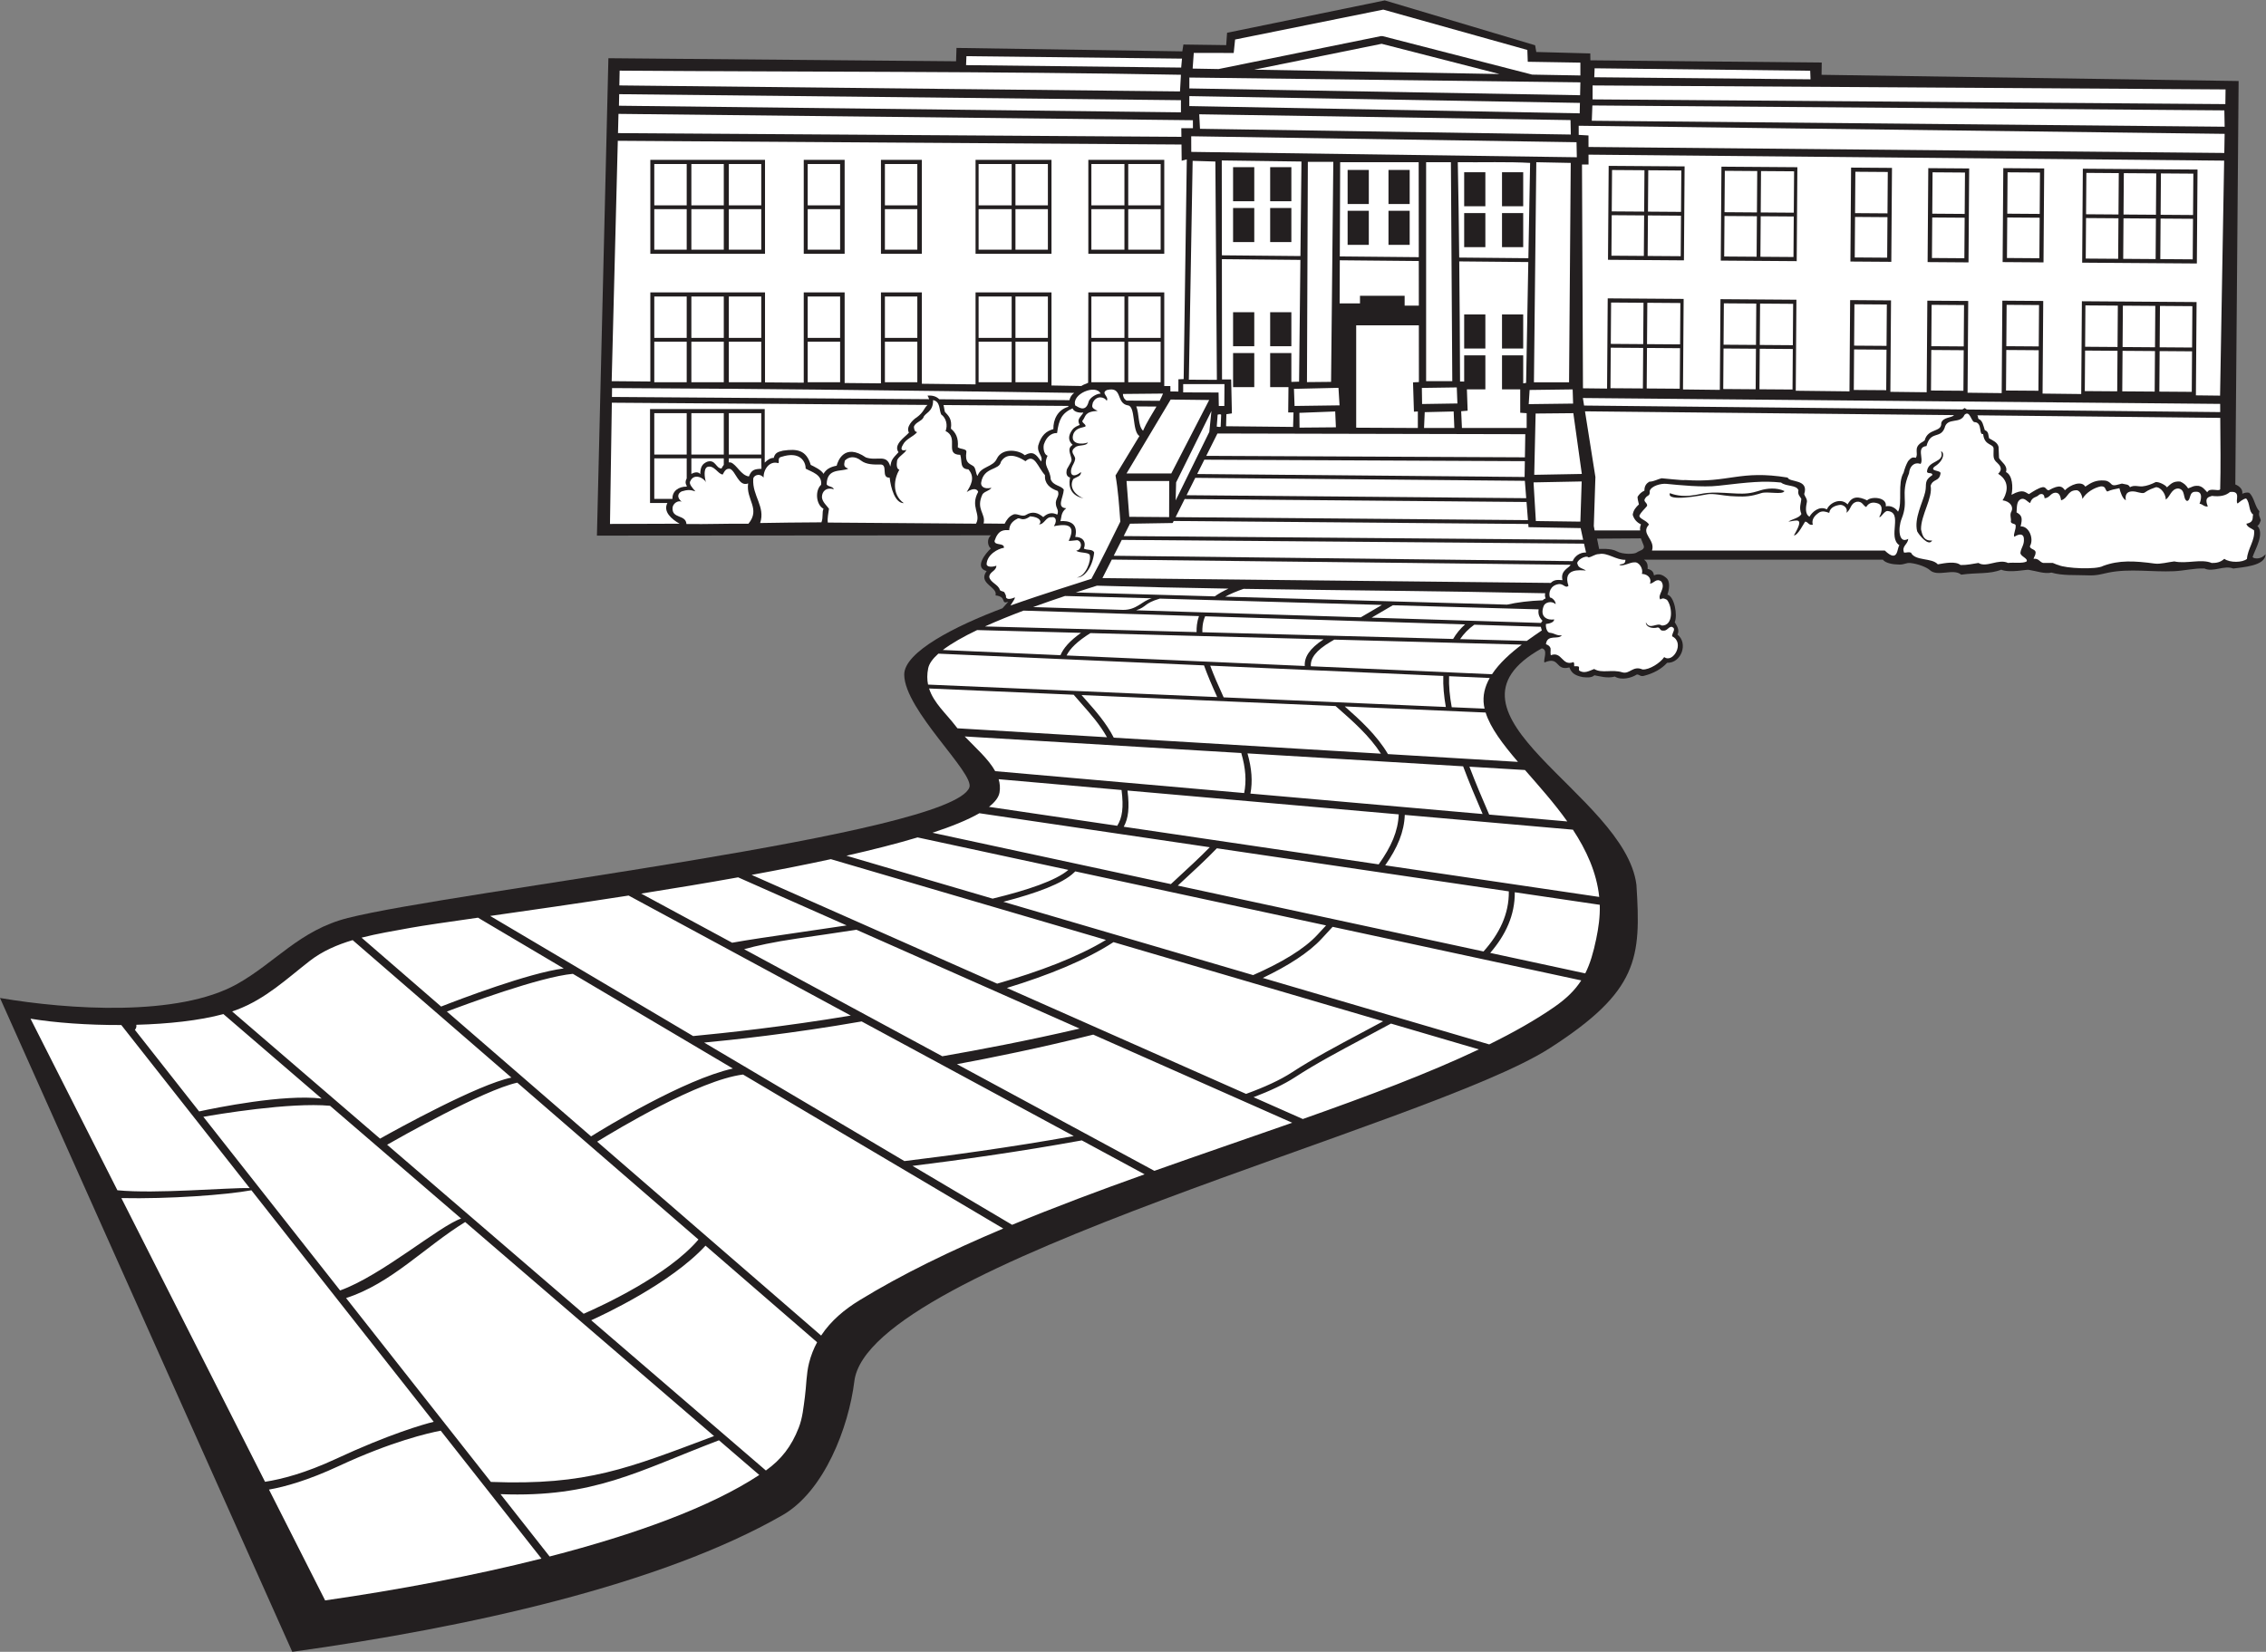 <?xml version="1.0" encoding="UTF-8" standalone="no"?>
<svg
   xmlns:dc="http://purl.org/dc/elements/1.1/"
   xmlns:cc="http://creativecommons.org/ns#"
   xmlns:rdf="http://www.w3.org/1999/02/22-rdf-syntax-ns#"
   xmlns:svg="http://www.w3.org/2000/svg"
   xmlns="http://www.w3.org/2000/svg"
   viewBox="0 0 782.84 570.787"
   height="570.787"
   width="782.84"
   xml:space="preserve"
   id="svg2"
   version="1.1"><rect x="0" y="0" width="782.84" height="570.787" fill="#808080" stroke="none"/><defs
     id="defs6" /><g
     transform="matrix(1.333,0,0,-1.333,0,570.787)"
     id="g10"><g
       transform="scale(0.1)"
       id="g12"><path
         id="path14"
         style="fill:#231f20;fill-opacity:1;fill-rule:evenodd;stroke:none"
         d="m 2613.15,2722.08 c -21.35,-7.51 -1.98,13 -33.06,16.44 6.73,22.3 -46.88,30.37 -23.06,63.09 -33.07,8.85 -2.55,46.34 10.97,58.53 -9.18,6.79 -10.58,26.47 0.61,34.12 l -1021.55,-0.74 29.73,1237.56 901.06,-7.94 1.1,34.61 585.25,-8.93 2.85,17.73 110.88,-1.54 2.28,32 408.74,83.9 389.64,-116.28 3.03,-17.41 139.93,-3.75 0.27,-17.85 599.56,-5.78 -0.44,-31.77 1080.89,-16.11 -8.55,-1045.83 c 8.65,-3.25 20.22,-11.72 18.04,-24.07 5.2,2.02 10.93,4.07 17.66,2.66 13.44,-11.56 14.54,-35.44 26.76,-48.2 -2.89,-12.14 1.14,-13.38 3.58,-23.2 -2.56,-5.18 -3.27,-12.19 -8.93,-14.28 19.29,-20.92 -5.5,-60.15 -12.39,-81.02 3.09,-5.34 23.44,-6.32 33.32,7.25 0.71,-31.05 -62.16,-33.7 -83.29,-37.09 -23.79,9.53 -51.9,-10.56 -75.07,0.2 -26.57,0.85 -52.57,-5.97 -78.53,-7.14 -56.2,-2.54 -114.98,7.49 -169.57,-3.57 -17.66,-3.58 -29.61,-8.11 -53.55,-7.14 -33.9,1.38 -65.63,-1.31 -94.59,7.14 -18.5,-4.01 -37.92,3.95 -58.91,7.14 -4.22,1.59 -48.86,-8.93 -71.27,0.37 -30.49,-12.08 -61.21,-7.01 -103.65,-12.87 -20.74,17.45 -61.87,-7.42 -82.1,12.5 -7.88,6.82 -29.6,15.48 -49.26,17.67 -12.18,1.36 -17.3,-5.47 -33.05,-3.78 -9.54,-0.03 -32.21,2.86 -38.47,12.53 l -619.14,-0.02 c 6.45,-5.11 10.38,-10.31 9.23,-23.92 14.53,-3.02 15.85,-12.39 16.46,-16.8 12.99,5.94 23.3,0.96 31.98,-6.67 11.06,-8.93 7.48,-31.38 2.84,-43.2 18.21,-4.57 26.85,-53.58 19,-71.46 4.25,-7.69 13.73,-19.55 7.14,-32.13 28.5,-22.44 10.02,-74.42 -26.77,-73.18 -15.09,-16.44 -35.48,-27.58 -60.69,-33.91 -9.4,-2.26 -10.58,3.7 -17.84,3.57 -13.63,-8.79 -39.64,-15.89 -57.12,-5.35 -19.79,-5.28 -38.17,0.8 -52.93,3.31 -6.92,-6.76 -19.56,-5.81 -29.98,-4.73 -18.31,3.71 -28.87,8.99 -34.77,25.11 -37.36,-9.82 -24.09,30.01 -64.61,12.86 -4.02,5.96 10.57,33.19 -6.91,36.62 -306.02,-170.71 215.43,-376.76 245.23,-612.93 12.1,-189.96 6.05,-275.52 -224.88,-423.71 C 3701.48,1362.68 2251.5,1004.51 2214.21,701.504 2199.57,582.539 2136.51,416.387 2027.87,354.172 1712.46,173.547 1214.55,63.508 757.48,0 L 0,1694.93 c 177.973,-30.3 461.699,-49.25 614.273,36.09 99.54,55.68 162.461,139.8 287.364,171.36 276.163,69.76 1565.743,215.63 1610.673,338.41 13.66,37.33 -167.67,199.85 -168.83,292.01 -0.74,59.03 132.93,126.57 254.56,172.36 l 15.11,16.92 z m 1525.87,163.55 5.45,-26.79 c 0,0 30.76,2.48 45.65,-5.95 14.88,-8.44 46.13,-7.94 52.09,-2.98 5.94,4.97 22.31,5.95 17.35,18.85 -4.96,12.9 -6.97,17.65 -6.97,17.65 l -113.57,-0.78 v 0" /><path
         id="path16"
         style="fill:#ffffff;fill-opacity:1;fill-rule:evenodd;stroke:none"
         d="m 5753.79,3256.38 -62.68,0.73 1.74,241.83 -96.11,0.69 -9.87,0.07 -85.27,0.61 -10.85,0.08 -95.12,0.68 -1.74,-240.54 -100.17,1.15 1.73,240.12 -105.99,0.75 -1.71,-239.65 -88.41,1.02 1.71,237.88 -105.99,0.75 -1.7,-237.41 -94.09,1.08 1.7,237.01 -105.99,0.77 -1.69,-236.56 -139.2,1.6 1.69,235.95 -196.8,1.42 -1.68,-235.1 -95.46,1.1 1.68,234.68 -196.8,1.41 -1.68,-233.83 -62.44,0.72 -2.54,580.1 16.97,0.06 -0.06,25.52 1647.38,-15.54 -10.56,-609.15 z m -1387.81,594.22 -196.79,1.41 -1.76,-243.49 196.8,-1.42 1.75,243.5 z m 1329.33,-8.15 -96.11,0.69 -9.86,0.07 -85.27,0.61 -10.86,0.08 -95.13,0.69 -1.74,-243.5 95.14,-0.68 10.84,-0.08 85.27,-0.61 9.87,-0.07 96.11,-0.69 1.74,243.49 z m -397.4,2.85 -105.98,0.77 -1.75,-243.5 105.98,-0.76 1.75,243.49 z m -194.4,0 -105.99,0.77 -1.74,-243.5 105.98,-0.76 1.75,243.49 z m -200.07,1.44 -105.99,0.76 -1.75,-243.5 105.99,-0.75 1.75,243.49 z m -245.2,1.76 -196.78,1.41 -1.75,-243.49 196.79,-1.41 1.74,243.49 v 0" /><path
         id="path18"
         style="fill:#ffffff;fill-opacity:1;fill-rule:evenodd;stroke:none"
         d="m 5823.43,2833.27 c -10.76,-9.82 -44.43,-10.56 -58.71,0.1 -10.33,-9.41 -21.08,-10.96 -32.53,-10.82 -27.17,11.52 -65.63,-2.96 -97.07,4.07 -15.76,-1.78 -36.51,-7.5 -50.18,-5.65 -53.34,7.24 -93.05,9.32 -134.34,-6.05 -17.71,-10.15 -96.95,-6.54 -116.04,2.38 -5.46,1.08 -9.29,3.79 -14.27,5.36 -8.34,0 -16.66,0 -25,0 -9.54,2.35 -11.33,12.47 -24.99,10.71 1.44,5.71 5.28,9.01 5.36,16.06 0.32,9.25 -14.29,8.02 -14.88,16.36 11.54,19.75 -2.54,53.09 -23.99,51.57 4.91,20.65 4.34,28.34 -10.52,36.39 1.16,14.08 -0.41,28.86 11.02,34.3 10.1,4.34 16.83,-6.94 24.1,-10.11 5.43,17.33 16.17,13.57 23.2,21.42 4.26,2.94 13.65,4.6 14.28,-8.93 13.04,0.65 14.85,12.52 26.77,14.29 8.14,0.58 13.8,-3.37 16.06,-19.64 17.79,4.82 16.3,24.73 37.66,25.97 8.39,1.9 16.54,-9.57 17.67,-22.4 9.1,16.56 31.01,29.54 48.01,32.58 13.44,0.42 9.69,-8.78 16.35,-13.43 11.52,5.14 17.76,5.64 31.43,8.62 2.75,-10.94 7.76,-26.56 16.66,-31.34 -2.18,11.78 0.23,26.38 24.89,22.42 33.61,-8.33 12.35,-2.23 51.49,10.96 8.32,3.8 26.84,-11.6 27.15,-31.59 11.08,7.36 14.26,28.29 32.13,28.87 20.38,-2.44 11.12,-27.85 23.2,-32.44 10.59,2.5 3.96,24.43 21.78,23.89 21.69,1.92 13.02,-25.14 10.34,-31.03 8.6,-0.91 10.99,-8.06 21.43,-7.14 -9.77,24.84 3.72,24.44 10.8,27.47 20.53,-2.57 35.69,0.5 46.8,10.15 30.84,3.56 11.92,-24.12 19.84,-29.88 5.23,4.28 13.57,11.91 21.91,13.09 10.86,-11.75 6.03,-33.73 18.24,-41.65 -2.93,-6.59 3.84,-19.9 -17.64,-23.8 2.16,-9.14 13.52,-12.06 19.93,-16.96 3.15,-26.05 -16.79,-48.37 -18.34,-74.17 z m -2970.95,428.28 c -8.57,0.47 -27.81,-8.93 -31.16,-21.34 -8.43,-31.17 -30.83,-9.96 -34.43,-9.51 -10.88,29.53 53.37,56.59 65.59,30.85 z m -912.76,-337.16 c -55.32,0.56 -107.86,-1.62 -160.65,-0.79 -1.86,25.5 -38.23,12.75 -36,42.34 0.95,10.34 13.25,19.71 23.51,15.57 -12.26,10.21 -11.13,20.96 0.05,26.65 14.38,4.25 21.26,4.83 35.66,0.13 -6.86,7.75 -18.34,19.82 -13.05,26.65 9.39,21.49 36.25,7.79 40.42,-3.65 -4.28,15 -6.23,36 3.71,40.34 17.61,5.73 27.94,-19.54 39.74,-19.63 4.48,8.25 8.18,16.23 18.71,14.59 15.02,-5.27 22.49,-47.54 47.12,-37.76 -6.13,-41.8 32.78,-65.86 0.78,-104.44 z m 589.82,0.1 -384.07,2.86 c -1.8,11.29 1.76,24.58 3.03,35.83 -5.14,7.31 -17.25,17.29 -18.31,29.85 0.1,16.58 12.51,26.49 30.85,20.61 -2.75,8 -13.58,5.52 -18.56,12.61 0.47,44.2 38.9,31.91 56.04,40.94 -15.49,4.69 -9.44,14.26 -8.97,20.68 8.97,9.57 24.79,13.7 42.04,0.13 13.38,-10.52 33.57,-10.6 50.83,-10.11 19.8,-0.46 -0.02,-35.06 23.31,-34.15 2.97,-26.25 13.41,-65.85 36.66,-66.1 -32.01,22.97 -25.18,64.47 -11.44,86.52 -7.32,2.22 -7.6,12.85 -6.06,22.71 0.71,10.37 21.76,20.3 24.18,29.19 -7.55,-3.4 -18.47,-2.52 -8.91,12.98 7.71,15.5 26.21,20.18 36.85,32.75 -7.62,1.25 -7.93,8.62 -8.48,14.03 3.86,11.38 19.49,13.98 24.54,23.45 2.93,12.37 25.99,13.89 25.17,45.57 19.3,-4.04 15.2,-24.79 21.05,-37.24 13.15,-9.24 17.31,-28.2 11.39,-42.97 35.84,-17.33 -4.18,-61.21 38.07,-61.74 5.34,-17.11 -2.02,-36.6 21.06,-37.68 19.27,-21.62 4.81,-43.31 -4.28,-58.71 20.29,13.15 27.98,5.86 29.6,0.35 -21.31,-38.73 8.32,-57.12 -5.59,-82.36 z m -400.62,3.48 c -61.4,-0.57 -110.17,-0.68 -158.86,-1.79 14.21,42.28 -20.61,70.38 -17.9,113.8 -0.86,7.31 14.44,18.36 26.83,4 -0.6,21.4 15.67,44.04 37.49,37.48 5.31,0.04 -3.61,13.85 8.54,16.13 47.79,15.81 63.3,-11.83 62.96,-30.4 14.76,-8.44 43.55,-15.19 40.08,-41.87 -16.09,-14.59 -13.6,-51.54 6.28,-62.22 -4.57,-9.51 -0.17,-21.12 -5.42,-35.13 z m 611.17,19.99 c -11.56,5.39 -22.63,5.95 -36.36,-6.4 -12.32,10.43 -27.03,16.58 -44.72,5.6 -10.68,-6.63 -24.62,6 -33.9,0.44 -10.36,-4.51 -16.36,-13.38 -21.41,-23.2 l -54.58,0.55 c 6.72,25.85 -21.48,36.79 -2.54,76.2 7.54,8.52 15.94,7.31 23.01,16.3 -21.9,-4.77 -28.29,5.77 -26.66,14.09 6.97,40.73 46.81,30.59 51.05,53.13 9.6,16.84 29.53,24.22 63.73,1.74 23.57,21.7 31.96,-16.2 50.43,-35.91 -1.32,-22.02 12.24,-34.12 33.23,-41.3 6.27,-13.25 -7.38,-19.84 -4.73,-35.32 1.1,-10.12 8.36,-14.68 3.45,-25.92 z m 39.79,275.51 c -27.81,-12.18 -35.94,-29.6 -40.25,-64.03 -16.15,0.64 -27.97,-11.98 -33.13,-26.76 -3.43,-5.75 -3.09,-28.07 8.5,-32.02 -13.11,-28.01 6.79,-33.23 8.06,-61.05 6.66,-17.45 26.92,-15.61 33.96,-27.02 -1.25,-20.98 -19.85,-46.49 6.4,-48.13 -14.84,-11.19 -11.93,-25.54 -15.36,-33.42 20.54,1.58 47.39,-3.57 38.69,-41 15.73,0.7 30.16,-9.92 22.23,-30.09 8.06,-5.03 23.59,-0.59 26.75,-10.52 -4.57,-41.17 -28.21,-66.26 -44.62,-64.25 22.41,2.45 38,43.64 33.03,58.65 -4.51,7.38 -29.7,4.17 -34.82,10.96 13.64,0.31 17.52,22.97 2.64,26.9 -8.12,-0.58 -13.66,-1.8 -22.27,-1.92 16.02,34.75 6.37,47.36 -38.24,38.16 11.3,18.46 0.7,25.3 -5.4,23.34 -16.32,1.45 -18.43,-18.46 -33.11,-18.66 8.24,7.19 1.82,19.25 -23,20.87 -22.3,-15.98 -26.16,-0.56 -34.12,-6.59 -13.48,-6.59 -20.03,-16.79 -20.22,-29.29 -14.46,0.72 -28.39,1.39 -38.1,-28.01 0.53,-12.84 25.43,-3.76 24.41,-17.66 -15.6,-2.14 -43.55,-17.56 -44.92,-42.04 0,-8.34 14.98,-8.35 25.29,-4.37 -0.11,-14.18 -18.16,-15.31 -18.39,-29.36 3.11,-14.74 23.4,-19.17 27.31,-33.11 1.54,-4.42 10.45,-3.17 12.31,-7.27 1.49,-4.45 4.3,-5.87 3.76,-12.37 2.72,-5.71 11.67,-4.9 23.2,0 -0.43,-2.03 -1.06,-3.84 -1.86,-5.49 l -9.76,-15.63 c 86.24,30.72 181.58,59.72 209.74,69.32 26.28,48.09 50.2,98.53 74.96,148.14 -3.01,41.02 -5.8,82.26 -12.49,119.59 l 61.94,102.22 c -19.68,12.98 -9.26,77.92 -30.04,79.54 -31.61,5.7 -12.35,50.31 -54.32,39.75 -16.71,-8.22 6.57,-16.97 -0.3,-27.76 -5.3,9.73 -26.49,15.45 -36.05,-5.05 -2.15,-9.83 -4.86,-13.38 12.56,-21.15 -34.9,-2.13 -30.17,-14.06 -38.85,-24.82 -5.06,-4.92 11.58,-11.09 6.53,-16.01 -7.87,-3.15 -24.28,-2.96 -30.67,-19.17 -9.6,-28.2 25,-27.42 37.81,-21.88 -5.13,-10.93 -25.73,-4.89 -33.58,-13.1 -15.5,-11.68 1.01,-20.07 0.39,-29.61 -1.93,-11.75 -6.62,-14.37 -9.75,-24.93 -4.39,-16.03 4.05,-25.33 25.09,-9.11 -0.69,-11.81 -9.58,-11.21 -20.28,-18.14 -13.79,-25.93 12.9,-45.43 26.81,-50.03 -43.39,8.97 -36.99,44.51 -34.97,54.01 -7.09,1.27 -10.76,8.3 -9.06,17.06 -1.11,5.84 13.83,22.26 12.84,29.55 -1.91,14.13 -12.92,28.51 2.9,38.04 -12.64,11.23 -11.58,24.53 -1.09,38.92 5.73,7.85 13.22,9.94 19.37,12.78 -2.07,3.35 -4.29,9.14 -2.77,13.63 2.54,7.47 10.68,13.96 12.05,18.74 -4.79,-1.49 -24.43,-0.66 -27.74,10.65 z m 1312.41,-679.25 c 0,2.97 0,5.95 0,8.92 -2.3,2.46 -7.76,1.77 -12.49,1.79 0.23,4.4 0.26,8.59 -1.79,10.71 -30.4,-11.57 -29.09,28.93 -58.91,17.84 -1.48,9.82 0.29,8.99 -0.6,18.22 -2.02,5.72 -6.24,8.26 -11.89,10.34 3.27,27.26 32.42,10.41 41.05,23.21 -12.61,-2 -18.7,5.17 -30.03,6.34 -7.77,-0.33 -12.19,13.31 -11.01,22.83 8.08,0.96 20.8,3.56 21.41,11.88 -15.89,-2.73 -39.03,4.95 -27.12,35.15 3.79,9.39 21.18,14 30.69,4.12 1.19,7.14 -8.65,17.52 -14.64,17.48 -4.47,12.11 1.2,31.24 21.67,34.58 13.39,2.74 18.03,-12 26.34,-4.18 -15.83,46.2 30.19,40.59 45.16,39.57 -7,5.5 -19.15,5.85 -21.42,16.07 -6.52,8.52 20.94,25.47 28.31,17.92 10.18,1.72 15.91,8.62 27.7,8.73 21.06,4.5 44,-15.85 67.81,-14.9 -0.03,-9.54 -3.94,-10.43 -15.88,-12.48 7.31,-6.79 28.45,6.76 39.48,5.84 11.54,1.7 23.67,-16.92 19,-29.73 19.35,-1.35 25.37,-15.4 21,-25.36 10.07,0.05 16.1,15.57 29.59,5.42 12.37,-18 -11.17,-34.23 -2.82,-46.48 7.79,5.23 12.18,1.38 17.3,-0.91 14.04,-16.81 17.86,-67.43 -13.31,-66.73 -13.08,9.31 -30.72,-12.87 -41.35,8.38 -0.01,-13.38 18.39,-16.96 30.83,-13.24 7.38,-0.94 4.86,-8.83 13.77,-8.24 11.23,-1.1 12.64,9.33 22.17,9.91 13.15,-4.72 1.44,-14.37 1.16,-24.62 34.02,-16.37 2.77,-71.09 -20.4,-53.93 -9.65,-14.76 -38.61,-33.56 -56.27,-32.06 -24.67,10.86 -33,-12.96 -52.07,-7.56 -27.43,8.71 -52.88,-3.55 -73.18,8.74 -12.6,-4.82 -26.28,-13.21 -39.26,-3.57 z m 792.48,310.57 h -603.29 c 9.37,28.75 -30.63,43.47 -7.96,67.2 -4.41,10.48 -27.02,15.57 -24.5,23.83 5.16,10.3 12.88,15.95 19.69,24.61 1.75,8.3 -11.15,11.03 -5.29,19.14 6.09,10.52 13.29,4.79 12.09,19.76 4.33,13.27 29.22,19.73 43.1,18.4 32.56,-3.12 93.77,-9.63 134.62,-4.93 81.02,9.33 116.27,13.25 162.7,8.33 12.78,-10.64 39.64,-5.63 45.03,-19.77 -2.54,-12.06 4.1,-16.16 7.44,-22.34 -0.33,-10.61 -6.8,-23.2 0.25,-39.45 -5.49,-10.57 -24.34,-13.18 -33.76,-19.82 19.82,2.01 44.07,14.78 14.28,-35.7 10.72,-0.13 25.26,31 29.42,35.83 8.3,-1.22 8.22,-10.08 19.63,-8.18 -3.79,13.43 4.03,23.55 16.94,32.06 8.54,4.27 15.52,2.24 25.63,-1.32 1.72,14.66 17.37,19.51 28.26,20.78 7.77,0.65 21.38,-7.87 16.01,-20.62 13.07,8.94 9.67,24.52 27.46,28.73 14.36,1.4 15.43,-9.79 24,-13.72 7.43,12.39 18.47,13.52 31.12,9.09 14.91,-6.1 7.79,-26.95 2.85,-34.45 3.15,-4.59 11.85,14.12 20.56,15.09 42.95,-2.79 -0.5,-67.89 31.72,-88.98 -6.84,-5.7 -2.17,-47.86 -38,-13.57 z m -556.7,148.84 c 0.06,-0.03 20.93,-9.51 50.69,-6.63 11.14,1.07 18.83,2.58 26.01,3.99 12.44,2.43 23.44,4.59 48.84,3.96 11.64,-0.29 21.71,-0.91 30.95,-1.47 22.69,-1.37 40.42,-2.46 60.35,2.36 6.81,1.64 12.57,3.45 17.65,5.04 16.68,5.23 41.37,7.8 62.19,-1.81 -4.94,-10.69 -43.36,-0.14 -59.96,-5.34 -5.11,-1.6 -10.91,-3.42 -18.12,-5.16 -21.04,-5.08 -39.27,-3.97 -62.55,-2.56 -16.94,1.03 -44.37,7.54 -59.57,4.57 -14.35,-2.81 -107.08,-20.47 -96.48,3.05 z m 917.24,-118.5 c 1.21,-16.07 -7.2,-22.54 -8.92,-35.7 -1.43,-9.57 20.84,-14.77 15.78,-23 -10.33,-5.74 -33.86,-1.76 -47.9,-3.77 -24.97,11.86 -55.99,-13.11 -76.75,0 -15.07,-2.19 -28.76,-5.75 -46.41,-5.36 -13.07,10.47 -39.85,5.15 -58.9,1.79 -15.58,17.74 -58.75,7.88 -69.61,30.34 -7.64,2.26 -8.83,-0.13 -17.84,0 -7.12,17.18 9.97,20.9 10.7,35.7 -24.86,-14.52 -26.83,27.39 -17.07,52.02 19.55,48.98 -4.52,60.08 19.2,117.8 1.51,18.05 12.95,30.1 30.03,24.44 8.9,13 -11.71,43.73 15.24,46.28 10.48,40.52 35.45,17.92 46.8,46.53 6.73,29.63 40.89,9.05 51.77,34.52 14.72,13.64 17.46,-21.05 27.27,-19.05 19.62,-2.19 9.11,-34.42 21.02,-30.74 3.07,-31.75 27.64,-24.13 27.07,-38.67 0.15,-19.45 -2.86,-25.58 9.91,-36.49 4.98,-4.8 15.64,-15.26 1.81,-27.88 35.84,-22.48 19.41,-56.9 11.48,-68.81 20.58,-2.84 28.55,-17.29 23.2,-28.56 -5.75,-8.54 0.16,-19.86 -1.78,-26.77 0.89,-6.25 9.95,-4.32 12.48,-8.93 1.51,-12.07 -6.62,-22.5 -3.56,-30.34 16.39,10.32 24.69,5.89 24.98,-5.35 z m -251.06,175.31 c -0.74,-8.47 14.51,-1.44 13.78,-9.91 -23.07,-15.63 -13.74,-23.58 -18.54,-44.13 -6.42,-27.51 -29.14,-67.91 -20.83,-101.64 4.71,-9.43 30.03,-41.03 38.77,-23.8 -24.36,-2.54 -26.2,19.41 -28.76,28.75 -0.51,37 30.92,81.61 24.89,113.06 6.4,19.18 22.5,9.82 25.69,32.21 1.07,8.45 -28.98,4.86 -16.07,17.04 25.2,15.48 27.05,37.2 17.39,40.07 10.6,-30.04 -33.34,-22.48 -36.32,-51.65 v 0" /><path
         id="path20"
         style="fill:#ffffff;fill-opacity:1;fill-rule:evenodd;stroke:none"
         d="m 4075.96,2827.37 -1189.49,13.93 20.83,41.13 1197.95,-9.72 5.31,-22.97 c -15.93,0.73 -29.84,-9.81 -34.6,-22.37 z m -5.42,-9.48 c -3.38,-8.39 -27.21,-14.13 -21.09,-39.85 -13.75,1.25 -21.78,1.23 -30.35,-7.14 l -1161.95,12.49 24.31,48 1189.08,-13.5 z m -1158.22,74.46 16.22,32.05 110.66,1.78 2.65,5.28 918.94,-7.77 0.66,-8.28 135.07,-2.4 6.57,-30.32 -1190.77,9.66 z m 134.49,49.03 23.48,46.98 886,-7.78 3.72,-46.92 -913.2,7.72 z m 28.44,56.89 22.5,45.01 854.19,-7.75 3.57,-44.98 -880.26,7.72 z m 27.46,54.92 18.58,37.16 830.66,-3.85 -0.65,-41 -848.59,7.69 z m 23.55,47.1 28.97,57.93 797.84,-1.79 -0.96,-59.97 -825.85,3.83 v 0" /><path
         id="path22"
         style="fill:#ffffff;fill-opacity:1;fill-rule:evenodd;stroke:none"
         d="m 4099.25,3033.9 -3.4,-104.15 -115.39,1.54 -5.98,100.2 124.77,2.41 z m -959.56,182.65 -5.53,-54.24 -87.19,-177.49 1.17,46.67 91.55,185.06 z m -109.41,-181.49 -0.27,-93.62 -103.25,0.81 -7.15,92.81 h 110.67 v 0" /><path
         id="path24"
         style="fill:#ffffff;fill-opacity:1;fill-rule:evenodd;stroke:none"
         d="m 3886.29,4090.07 -635.91,11.3 330.37,67.07 305.54,-78.37 v 0" /><path
         id="path26"
         style="fill:#ffffff;fill-opacity:1;fill-rule:evenodd;stroke:none"
         d="m 4095.85,4119.64 v -33.29 l -125.1,2.22 -387.28,99.73 -4.42,0.12 -420.9,-85.41 -67.18,1.19 2.94,40.6 103.48,-0.11 3.62,34.83 384.02,77.55 373.39,-104.59 1.07,-30.6 136.36,-2.24 v 0" /><path
         id="path28"
         style="fill:#ffffff;fill-opacity:1;fill-rule:evenodd;stroke:none"
         d="m 3082.41,4049.01 0.08,31.99 1013.36,-12.49 -0.74,-33.38 -1012.64,17.65 -0.06,-3.77 z m 27.57,-100.91 -1.93,37.6 962.24,-15.01 0.76,-37.46 -961.07,14.87 v 0" /><path
         id="path30"
         style="fill:#ffffff;fill-opacity:1;fill-rule:evenodd;stroke:none"
         d="m 4086.66,3874.33 -999.27,13.9 -0.14,40.51 998.61,-15.44 0.8,-38.97 z m 7.41,113.85 -1011.76,18.84 0.07,25.83 1012.29,-17.64 -0.6,-27.03 v 0" /><path
         id="path32"
         style="fill:#ffffff;fill-opacity:1;fill-rule:evenodd;stroke:none"
         d="m 4066.5,3291 h -91.03 l 6.15,570.46 89.25,-1.79 -4.37,-568.67 z m -893.43,-61.39 h -14.28 l -0.65,34.9 -91.71,0.3 v 21.42 h 107 l -0.36,-56.62 z m -19.28,67.74 -72.64,0.36 9.82,567.32 58.89,-1.79 3.93,-565.89 z m 317.89,-66.14 -116.55,-1.6 -1.61,44.35 115.39,2.67 2.77,-45.42 z m -16.15,631.23 -5.8,-570.36 -62.47,-0.62 2.29,570.98 h 65.98 z m 321.64,-626.37 -91.53,-1.42 -0.62,41.74 90.5,1.29 1.65,-41.61 z m -13.3,57.8 h -67.82 v 567.59 h 64.24 l 3.58,-567.59 z m 313.12,-58.1 -115.01,-1.43 2.33,36.75 111.51,1.44 1.17,-36.76 v 0" /><path
         id="path34"
         style="fill:#ffffff;fill-opacity:1;fill-rule:evenodd;stroke:none"
         d="m 3674.63,3172.5 -159.79,0.8 v 265.35 h 162.39 l 0.15,-147.1 -15.25,-0.73 2.38,-76.03 10.11,0.54 0.01,-42.83 v 0" /><path
         id="path36"
         style="fill:#ffffff;fill-opacity:1;fill-rule:evenodd;stroke:none"
         d="m 3372.98,3863.24 -2.65,-245.05 -203.59,1.92 -0.28,245.9 206.52,-2.77 z m 582.22,-573.85 -7.51,-1.19 v 72.64 h -54.94 v -88.27 h 47.19 v -60.54 l 16.69,-1.17 v -38.36 h -167.77 l -1.95,43.46 16.76,1.39 -1.92,55.22 h 47.85 v 88.27 h -54.92 v -67.95 L 3784,3293 c -0.37,99.95 -1.01,207.34 -2.07,311.35 l 178.96,-1.69 -5.69,-313.27 z m -160.52,440.22 h 54.92 v -88.27 h -54.92 v 88.27 z m 98.07,105.93 h 54.94 v -88.27 h -54.94 v 88.27 z m 0,-105.93 h 54.94 v -88.27 h -54.94 v 88.27 z m -98.07,105.93 h 54.92 v -88.27 h -54.92 v 88.27 z m 98.07,-368.78 h 54.94 v -88.27 h -54.94 v 88.27 z m -98.07,0 h 54.92 v -88.27 h -54.92 v 88.27 z m -12.86,147.54 c -0.9,87.18 -2.1,171.71 -3.68,247.16 63.64,-0.64 131.29,1.52 187.42,-1.79 l -4.49,-247.05 -179.25,1.68 z m -309.91,-118.76 0.43,111.73 204.7,-1.94 0.13,-115.68 h -36.79 v 25.5 h -115.72 v -19.61 h -52.75 z m 20.69,345.88 h 54.92 v -88.27 h -54.92 v 88.27 z m 105.92,0 h 54.93 v -88.27 h -54.93 v 88.27 z m 0,-105.92 h 54.93 v -88.27 h -54.93 v 88.27 z m -105.92,0 h 54.92 v -88.27 h -54.92 v 88.27 z m -20.24,-118.27 0.92,244.23 h 203.48 l 0.27,-246.16 -204.67,1.93 z m -180.5,231.4 h 54.94 v -88.28 h -54.94 v 88.28 z m -96.11,0 h 54.93 v -88.28 h -54.93 v 88.28 z m 0,-105.93 h 54.93 v -88.27 h -54.93 v 88.27 z m 96.11,0 h 54.94 v -88.27 h -54.94 v 88.27 z m 0,-270.05 h 54.94 v -88.27 h -54.94 v 88.27 z m -96.11,0 h 54.93 v -88.27 h -54.93 v 88.27 z m 0,-105.93 h 54.93 v -88.27 h -54.93 v 88.27 z m 174.48,241.51 -3.41,-315.62 -20.02,-0.59 v 74.7 h -54.94 v -88.27 h 47.43 l -0.68,-65.61 13.75,-0.1 -1.08,-37.48 -173.7,1.79 0.85,31.14 14.27,2.15 -1.91,87.93 -23.7,0.07 -0.34,311.81 203.48,-1.92 v 0" /><path
         id="path38"
         style="fill:#ffffff;fill-opacity:1;fill-rule:evenodd;stroke:none"
         d="m 3153.44,3176.06 2.33,30.92 c 0.76,0.48 9.2,2.46 9.07,-0.8 l -1.23,-29.64 c -0.09,-2.54 -6.99,-0.75 -10.17,-0.48 z m 615.78,-3.56 h -78.54 l 1.79,41.05 74.97,1.78 1.78,-42.83 z m -306.99,1.78 -94.25,-0.8 -0.35,38.28 92.81,3.57 1.79,-41.05 v 0" /><path
         id="path40"
         style="fill:#ffffff;fill-opacity:1;fill-rule:evenodd;stroke:none"
         d="m 3133.81,3245.05 -98.17,-190.36 h -116.03 l 114.41,191.52 99.79,-1.16 z m 965.79,-191.69 -123.34,-2.23 3.58,158.85 97.76,0.92 22,-157.54 v 0" /><path
         id="path42"
         style="fill:#ffffff;fill-opacity:1;fill-rule:evenodd;stroke:none"
         d="m 3061.25,4106.79 -557.51,6.34 0.93,23.2 558.69,-6.34 -2.11,-23.2 z m 1631.05,-30.4 -560.45,5.35 0.92,23.21 558.69,-6.34 0.84,-22.22 v 0" /><path
         id="path44"
         style="fill:#ffffff;fill-opacity:1;fill-rule:evenodd;stroke:none"
         d="m 3014.22,3261.74 c -2.69,-6.5 -5.65,-12.73 -8.79,-18.78 l -85.66,0.61 c -6.82,3.75 -9.38,10.83 -9.52,17.18 l 103.97,0.99 z m -16.99,-33.66 c -11.9,-20.6 -24.96,-40.04 -34.78,-62.73 -13.62,12.84 -9.61,44.7 -17.61,63.1 l 52.39,-0.37 z m -228.68,-0.68 c -27.77,-7.92 -39.25,-33.88 -38.48,-57.79 -18.82,-5.17 -31.34,-16.04 -39.15,-42.07 -4.18,-20.62 14.1,-28.1 7.06,-41.71 -12.44,18.31 -20.31,28.2 -42.27,16.01 -12.75,12.73 -57.35,21.3 -72.02,-8.63 -9.96,-22.87 -42.08,-19.6 -50.21,-45.05 -5.08,5.64 -4.05,22.06 -11.89,26.17 -10.34,6.51 -20.92,8.34 -17.06,35.98 1.24,8.85 -15.46,6.66 -22.21,12.21 2.31,24.32 -5.66,38.37 -17.85,48.19 3.49,26.58 -6.92,33.53 -15.49,43.48 -1.07,1.99 -2.71,15.83 -3.81,17.79 l 323.72,-2.29 -0.34,-2.29 z m -334.23,19.6 c -6.77,6.53 -16,10.61 -30.53,9.38 2.2,-3.4 3.48,-6.45 4.07,-9.2 l -821.9,5.81 0.35,23.03 c 409.19,-1.88 781.11,-6.4 1197.66,-12.5 -7.06,-5.03 -10.38,-11.47 -12.36,-18.91 l -337.29,2.39 z m -30.47,-14.73 c -9.52,-8.55 -9.31,-18.61 -27.85,-32.13 -10.43,-6.22 -28.77,-25.08 -20.26,-39.65 -10.97,-12.33 -40.98,-30.82 -27.09,-50.79 -17.5,-18.47 -18.49,-20.79 -21.24,-37.16 -9.17,33.88 -33.64,13.41 -63.27,23.63 -56.16,38.66 -73.09,-10.35 -75.73,-21.38 -18.22,-3.53 -27.52,-9.9 -34.14,-21.1 -5.36,10.11 -24.76,19.01 -33.1,23.16 -11.69,38.95 -35.65,42.1 -71.72,36.92 -15.18,-3.38 -20.82,-6.48 -24.26,-18.92 -7.52,0.53 -15.58,-4.39 -23.24,-12.1 v 138.86 h -95.13 -10.85 -85.27 -9.87 -96.12 v -243.5 h 45 c -11.71,-22.65 10.82,-41.93 31.52,-53.71 l -180.32,-0.62 4.82,314.27 818.12,-5.78 z m 3350.17,-218.63 c -4.01,-6.96 -26.49,5.82 -33.56,-7.76 -6.61,6.97 -11.54,14.63 -22.66,16.62 -14.11,1.02 -16.73,-3.53 -26.88,-6.46 -5.59,8.68 -10.72,13.15 -20.49,17.66 -19.24,1.38 -24.64,-6.87 -34.34,-15.02 -4.08,6.57 -21.41,14.66 -29.06,13.66 -11.43,-5.75 -23.48,-10.21 -34.36,-11.13 -11.6,-0.98 -21.02,4.28 -32.48,-2.21 -3.74,8.2 -9.94,6.57 -20.8,9.4 -8.54,-1.7 -21.6,-7.69 -26.94,-1.86 -5.15,5.62 -10.6,9.41 -17.57,9.74 -23.47,2.05 -36.11,-5.99 -50.47,-15.76 -9.68,16.44 -38.83,4.86 -52.79,-9.34 -6.16,8.23 -12.01,16.8 -42.03,-0.21 -7.18,0.56 -6.88,9.4 -15.87,8.14 -10.74,-2.04 -23.61,-10.52 -35.31,-18.02 -9.67,4.14 -14.46,14.97 -45.22,-1.73 4.32,18.98 2.86,50.95 -14.28,58.9 5.24,17.25 -11.71,25.12 -18.03,36.55 0,8.93 -1.24,20.08 -1.24,29 -3.3,12.17 -14.8,16.13 -24.43,21.97 -2.65,7.36 -0.25,17.29 -11.21,21.2 -3.87,11.44 -5.54,25.23 -16.03,28.88 -2.46,3.06 -0.79,6.93 -3.35,9.55 l 629.6,-6.66 c 0.5,-65.24 1.42,-129.09 -0.2,-185.11 z m -656.47,206.81 c -1.86,1.29 -3.75,2.58 -5.73,3.8 -1.98,-1.2 -3.94,-2.43 -5.88,-3.68 l -980.47,10.09 -3.11,19.56 1651.64,-15.26 c 0.04,-7.09 0.07,-14.18 0.11,-21.26 l -656.56,6.75 z m -33.57,-14.59 c -5.16,-7.62 -28.5,-4.65 -32.85,-20.47 1.68,-25.13 -34.6,-12.47 -43.04,-45.19 -3.17,-2.41 -6.49,-4.59 -9.99,-6.48 -19.3,-13.87 -4.95,-27.45 -13.06,-38.6 -9.69,3.29 -14.04,-2.09 -19.96,-8.72 -5.2,-9.41 -8.83,-19.42 -11.53,-29.76 -16.5,-27.59 -2.28,-77.53 -14.34,-101.15 -6.54,9.91 -18.57,16.73 -31.8,13.96 3.8,24.38 -38.33,26.2 -48.37,15.44 -22.23,10.5 -38.74,11.92 -50.58,-10.46 -17.8,18.39 -46.51,4.45 -53.74,-12.97 -19.17,10.27 -37.9,-6.39 -45.11,-18.85 -12.55,6.91 -9.25,26.05 -6.54,38.9 0.22,9.13 -5.26,12.58 -7.13,19.64 13.14,39.89 -38.71,29.65 -42.83,42.83 -123.76,20.43 -152.62,-14.45 -265.71,-6.34 -7.45,-1.5 -55.09,4.46 -60.92,4.56 -11.2,-2.5 -18.99,-8.39 -32.13,-8.93 -7.36,-4.54 -12.79,-11.02 -12.5,-23.2 -7.87,-3.44 -13.57,-9.03 -17.85,-16.07 0.1,-7.63 2.39,-13.07 3.57,-19.63 -7.41,-6.87 -14.25,-14.3 -16.07,-26.77 3.42,-12.05 10.88,-20.06 21.42,-24.99 -2.5,-5.58 -2.9,-10.75 -2.11,-15.65 h -118.08 l -2.08,11.45 4.17,126.98 -26.99,170.29 956.15,-9.82 v 0" /><path
         id="path46"
         style="fill:#ffffff;fill-opacity:1;fill-rule:evenodd;stroke:none"
         d="m 1270.37,1907.59 c 100.74,14.35 225.94,32.2 358.84,52.88 l 575.77,-311.13 c -171.39,-28.64 -326,-45.31 -408.56,-53.11 l -526.05,311.36 z M 79.078,1641.26 C 141.711,1630.8 227.141,1624.47 314.34,1624.84 l 332.777,-422.7 c -57.004,1.38 -243.265,-15.53 -342.847,-5.63 L 79.078,1641.26 Z M 1142.22,573.281 1403.27,241.711 C 1226.36,197.059 1032.81,160.715 842.629,133.262 L 697.145,420.586 c 41.433,7.258 101.277,24.004 181.054,61.113 137.131,63.778 232.251,85.528 264.021,91.582 z M 601.648,1660.06 c 4.079,1.37 8.047,2.76 11.903,4.21 75.027,28.24 130.097,80.81 189.199,126.73 32.48,25.23 70.34,41.73 111.211,53.94 L 1325.43,1488.6 c -86.63,-17.69 -298.02,-134.48 -340.496,-158.26 l -383.286,329.72 z m 738.972,-184.62 469.72,-406.8 -0.23,0.05 C 1731.31,975.969 1560.4,897.156 1512.68,876.328 L 1003.3,1314.52 c 28.36,16.22 249.28,141.57 337.32,160.92 z m 487.9,-422.55 289.16,-250.417 c -8.83,-16.332 -15.95,-34.203 -20.89,-53.848 -7.22,-28.703 -6.93,-59.668 -10.71,-87.461 -3.87,-28.496 -6.02,-54.516 -16.06,-80.316 -18.81,-48.336 -45.37,-82.45 -85.1,-110.782 l -452.69,389.438 c 30.02,13.496 205.96,95.144 296.29,193.386 z M 651.578,1196.48 1124.06,596.348 C 1095.88,589.258 1008.95,564.52 869.836,499.824 791.602,463.43 730.203,447.473 686.902,440.809 L 314.555,1176.2 c 123.441,-2.54 270.816,8.15 337.023,20.28 z M 2677.52,2708.29 c 29.15,10.61 57.34,20.3 82.65,28.73 l 224.84,-5.98 c -25.86,-6.9 -38.47,-30.42 -74.58,-30.03 l -232.91,7.28 z M 855.348,1415.5 1195.12,1123.19 C 1138.52,1103.85 988.895,975.254 881.453,936.785 L 527.047,1386.94 c 33.031,5.83 223.926,38.2 328.301,28.56 z m -502.035,209.94 c 82.308,2.26 163.417,10.82 225.691,27.78 L 833.609,1434.2 c -98.8,11.98 -274.062,-23.93 -317.511,-33.35 l -166.504,211.49 c 0.597,0.64 1.129,1.33 1.601,2.06 1.309,2.02 2.067,4.27 2.301,6.58 0.152,1.47 0.082,2.98 -0.183,4.46 z M 1863.32,548.367 1967.83,458.457 C 1842.09,375.508 1647.3,304.656 1424.41,247.129 L 1297.2,408.723 c 241.82,-9.434 355.72,59.531 566.12,139.644 z M 937.043,1851.33 c 40.422,10.38 83.227,17.51 126.297,25.34 32.68,5.95 94.65,14.9 175.43,26.43 l 222.21,-131.54 c -90.48,-11.55 -270.29,-80.23 -317.75,-98.8 l -206.187,178.57 z m 547.597,-93.76 414.74,-245.49 c -126.73,-28.22 -330.83,-153.04 -367.52,-175.89 l -373.7,323.63 c 45.63,17.32 240.78,89.81 326.48,97.75 z m 441.06,-261.07 674.44,-399.19 c -135.12,-56.97 -262.23,-118.306 -373.06,-186.263 -37.92,-23.242 -73.46,-52.453 -99,-91.203 l -580.43,502.676 c 50.51,31.2 263.99,159.67 378.05,173.98 z M 1205.62,1114.16 1850.61,559.297 C 1627.5,475.754 1522.29,430.977 1272.23,440.438 L 896.941,917.109 c 117.189,37.637 203.669,132.371 308.679,197.051 z m 1800.24,1616.05 575.64,-16.4 c -17.89,-10.46 -36.23,-21.2 -54.74,-32.06 l -582.28,18.19 c 27.7,8.72 19.82,18.13 61.38,30.27 z m 603.94,-17.2 377.91,-10.68 c -1.76,-9.86 0.14,-19.69 9.98,-29.6 -1.84,-1.89 -3.07,-3.73 -3.83,-5.58 l -439.02,13.72 c 18.75,10.98 37.15,21.75 54.96,32.14 z M 1661.77,1965.57 c 82.65,13.03 167.7,27.13 251.21,42.11 l 281.29,-124.61 c -45.55,-6.89 -89.61,-13.3 -130.37,-19.21 -66.48,-9.66 -124.35,-18.08 -166.37,-25.68 l -235.76,127.39 z M 2219.71,1871.8 2798,1615.61 c -134.48,-31.36 -263.14,-55.64 -355.87,-71.73 l -513.58,277.53 c 31.17,8.73 76.52,18.77 137.46,27.62 47.69,6.93 99.87,14.51 153.7,22.77 z m 613.62,-271.84 515.69,-228.46 c -116.12,-40.79 -236.84,-81.89 -357.26,-124.64 l -511.62,276.47 c 86.97,16.14 216.49,42.16 353.19,76.63 z m -639.67,463.76 c 67.53,15.28 129.95,31.14 184.39,47.46 l 390.84,-84.22 c -32.25,-27.53 -104.97,-52.33 -196.32,-74.48 l -378.91,111.24 z m 593.07,-40.61 650.03,-140.07 -9.25,-10.01 -13.17,-14.27 c -34.5,-37.37 -93.43,-72.31 -166.63,-104.5 l -647.32,190.04 c 86.23,22.34 153.63,47.38 182.7,75.33 l 3.64,3.48 z m 667.02,-143.72 644.39,-138.87 c -16.11,-25.14 -38.12,-46.95 -70.11,-69.11 -48.43,-33.56 -105.22,-65.65 -168.48,-96.78 l -586.82,172.28 c 65.63,31.48 119.18,65.48 152.62,101.72 l 13.17,14.26 15.23,16.5 z m -890.65,311.02 c 15.72,12.32 25.26,24.8 27.38,37.35 2,11.9 0.97,23.3 -2.3,34.31 l 318.51,-28.01 c 5.88,-45.55 1.87,-71.81 -11.15,-92.73 l -332.44,49.08 z m 358.99,42.3 702.99,-61.81 c -1.84,-43.81 -19.2,-83.61 -51.95,-129.61 l -660.71,97.54 c 11.89,21.7 15.35,49.05 9.67,93.88 z m 718.67,-63.19 435.77,-38.32 c 34.91,-53.17 61.54,-110.88 68.14,-174.3 l -554.66,81.9 c 32.02,45.91 49.02,86.21 50.75,130.72 z m -1159.37,224.52 c -1.51,1.86 -3,3.73 -4.42,5.6 -24.45,32.17 -57.13,59.86 -69.09,97.61 l 374.76,-16.2 c 6.46,-7.69 13.4,-15.52 20.56,-23.63 22.52,-25.45 47.38,-53.55 65.78,-86.62 l -387.59,23.24 z m 321.7,86.12 658.29,-28.46 6.37,-5.6 c 38.14,-33.48 81.52,-71.57 111.19,-117.85 l -692.4,41.5 c -19.45,38.01 -47.19,69.37 -72.15,97.58 -3.85,4.35 -7.63,8.62 -11.3,12.83 z m 682.11,-29.48 365.09,-15.79 c 12.54,-40.18 44.87,-82.38 83.77,-127.92 l -336.86,20.18 c -28.9,49.03 -72.49,88.75 -112,123.53 z m -1041.74,146.31 c 22.71,17.39 53.83,34.87 88.99,51.67 l 269.18,-7.2 c -29.09,-20.68 -45.71,-39.68 -53.22,-57.94 l -304.95,13.47 z m 382.54,43.83 604.37,-16.16 c -36.6,-23.78 -50.31,-46.3 -48.79,-69.09 l -617.32,27.26 c 8.66,17.78 27.82,36.69 61.74,57.99 z m 632.07,-16.9 485.82,-12.99 c -28.73,-21.8 -57.91,-47.63 -77.08,-76.78 l -469.47,20.73 c -1.48,20.11 12.42,40.44 50.46,62.97 l 10.27,6.07 z m -1224.98,-989.77 549.74,-297.08 c -165.52,-29.66 -328.58,-51.53 -438.88,-64.92 l -412.36,244.07 -0.08,1.01 c -0.45,-0.04 -0.92,-0.1 -1.37,-0.15 l -105.22,62.28 c 67.42,6.29 227.06,23.06 408.17,54.79 z m 570.62,-308.36 162.74,-87.95 C 2849.92,1196.22 2733.98,1153 2623.09,1106.93 l -258.08,152.76 c 113.95,14.1 275.9,36.33 438.7,66.1 z m -15.64,1420.41 c 22.4,7.29 41.31,13.25 54.8,17.56 114.63,-3.4 228.17,-5.77 340.99,-7.63 -13.69,-6.27 -25.52,-12.94 -35.59,-20.11 l -360.2,10.18 z m 434.8,9.31 c 262.67,-4.08 521.71,-5.71 781.95,-11.39 -1.59,-4.4 -0.65,-8.77 0.94,-13.34 -2.97,-0.93 -5.44,-2.73 -7.51,-4.94 -34.95,-1.37 -65.68,-5.19 -92.55,-11.22 l -730.27,20.63 c 13.3,7.23 29.05,13.93 47.44,20.26 z m -670.18,-97.42 c 31.88,14.44 66.2,28.27 100.01,41 l 454.64,-14.21 c -2.54,-7.09 -4.3,-14.56 -5.29,-22.46 -0.76,-6.09 -1.05,-12.42 -0.91,-19 l -548.45,14.67 z m 570.67,26.3 673.6,-21.06 c -12.6,-11.3 -22.84,-23.92 -30.94,-37.69 l -649.88,17.38 c -0.16,6.12 0.09,11.98 0.79,17.59 1.06,8.43 3.18,16.33 6.43,23.78 z m 697.54,-21.81 172.38,-5.38 c 0.57,-2.86 1.56,-5.97 2.62,-9.46 -11.7,-8.01 -25.13,-17.11 -39.04,-27.2 l -172.76,4.63 c 9.53,13.93 21.66,26.49 36.8,37.41 z M 2405.25,2507.34 c -2.62,12.74 -2.84,26.66 0.32,42.23 2.5,12.34 11.92,25.08 26.38,37.95 l 688.45,-30.39 c 8.82,-24.65 20.4,-51.89 34.21,-82.18 l -749.36,32.39 z m 731.25,49.07 604.11,-26.66 c -0.9,-25.36 1.54,-52.34 6.53,-80.42 l -575.79,24.89 c -13.99,30.42 -25.79,57.69 -34.85,82.19 z m 619.07,-27.33 105.29,-4.65 c -12.46,-22.07 -18.83,-45.91 -14.88,-71.24 0.41,-2.73 0.98,-5.46 1.61,-8.21 l -85.14,3.69 c -5.19,28.22 -7.77,55.21 -6.88,80.41 z M 2579.26,2282.93 c -17.64,31.85 -51.15,60.81 -79.03,89.98 l 716.72,-42.95 c 11.56,-39.47 13.77,-72.91 7.55,-103.77 l -645.24,56.74 z m 653.85,46.05 558.83,-33.49 c 15.44,-41.21 32.98,-82.85 50.6,-123.64 l -601.8,52.92 c 5.88,31.05 3.62,64.71 -7.63,104.21 z m 575.19,-34.47 143.99,-8.63 c 36.02,-41.34 75.65,-85.48 109.64,-133.32 l -202.45,17.8 c -17.72,40.92 -35.48,82.76 -51.18,124.15 z M 2416.72,2123.27 c 50.18,16.49 91.66,33.39 121.54,50.61 l 597.13,-88.17 c -26.04,-26.62 -57.18,-55.31 -92.88,-88.22 l -7.97,-7.35 -617.82,133.13 z m 737.06,-40.27 756.61,-111.7 c 0.77,-58.63 -24.34,-109.73 -65.55,-155.77 l -792.4,170.75 0.2,0.19 c 39.29,36.21 73.21,67.49 101.14,96.53 z m 772.08,-113.99 220.25,-32.52 c 0.98,-31 -3.4,-60.4 -9.21,-88.38 -7.35,-35.47 -15.71,-64.26 -28.39,-89.4 l -246.32,53.08 c 39.95,46.39 64.2,97.97 63.67,157.22 z m -1977.88,45.01 c 70.79,12.99 140.05,26.61 205.34,40.77 l 712.98,-209.34 c -73.33,-44.53 -172.55,-82.01 -281.9,-113.36 l -636.42,281.93 z m 937.86,-174.3 698.78,-205.17 c -18.43,-9.97 -36.96,-19.84 -55.42,-29.67 -64.08,-34.11 -127.11,-67.67 -181.04,-102.85 -30.12,-19.65 -70.74,-38.23 -118.69,-55.71 l -619.93,274.63 c 107.1,32.69 204.4,71.95 276.3,118.77 z m 719.11,-211.13 227.82,-66.89 c -131.53,-62.46 -288.63,-121.28 -456.27,-180.52 l -127.68,56.56 c 42.96,16.32 79.63,33.58 107.49,51.75 53.49,34.9 116.19,68.27 179.92,102.21 22.9,12.19 45.92,24.45 68.72,36.89 v 0" /><path
         id="path48"
         style="fill:#ffffff;fill-opacity:1;fill-rule:evenodd;stroke:none"
         d="m 1605.17,4060.53 0.78,38.32 c 484.79,-3.42 969.96,-1.74 1454.68,-10.71 l -2.45,-43.2 -1453.01,15.59 z m 2522.32,-36.2 0.04,36.15 1640.44,-10.31 -0.51,-38.08 -1639.97,12.24 v 0" /><path
         id="path50"
         style="fill:#ffffff;fill-opacity:1;fill-rule:evenodd;stroke:none"
         d="m 5684.48,3831.86 -84.02,0.6 -0.77,-107.25 84.02,-0.6 0.77,107.25 z M 2828.52,3513.33 h 85.68 v -107.25 h -85.68 v 107.25 z m -1132.83,343.52 h 84.03 v -107.26 h -84.03 v 107.26 z m 193.22,0 h 84.02 v -107.26 h -84.02 v 107.26 z m 84.02,-117.09 v -105.07 h -84.02 v 105.07 h 84.02 z m -181.12,117.09 h 84.03 v -107.26 h -84.03 v 107.26 z m 84.03,-117.09 v -105.07 h -84.03 v 105.07 h 84.03 z m -96.12,0 v -105.07 h -84.03 v 105.07 h 84.03 z m -84.03,-226.43 h 84.03 v -107.25 h -84.03 v 107.25 z m 193.22,0 h 84.02 v -107.25 h -84.02 v 107.25 z m 84.02,-117.09 v -105.06 h -84.02 v 105.06 h 84.02 z m -181.12,117.09 h 84.03 v -107.25 h -84.03 v 107.25 z m 84.03,-117.09 v -105.06 h -84.03 v 105.06 h 84.03 z m -96.12,0 v -105.06 h -84.03 v 105.06 h 84.03 z m -84.03,-185.31 h 84.03 v -107.25 h -84.03 v 107.25 z m 193.22,0 h 84.02 v -107.25 h -84.02 v 107.25 z m 84.02,-117.09 0.5,-27.13 c -17.45,-0.58 -25.79,-2.17 -32.5,-19.8 -20.52,2.68 -31.33,30.52 -46.84,36.19 -1.88,0.3 -3.6,0.42 -5.18,0.38 v 10.36 h 84.02 z m -181.12,117.09 h 84.03 v -107.25 h -84.03 v 107.25 z m 84.03,-117.09 v -16.87 c -2.15,-2.56 -4.02,-5.78 -5.93,-9.43 -14.86,0.1 -15.38,24.84 -37.55,17.34 -12.5,-5.7 -17.07,-13.17 -17.59,-32.18 -4.08,6.8 -14.2,5.78 -22.96,0.7 v 40.44 h 84.03 z m -96.12,0 v -52.08 c -3.38,-5.8 -4.17,-12.53 0,-18.98 v -2.26 c -20.61,0.4 -37.9,-11.52 -36.87,-31.74 h -47.16 v 105.06 h 84.03 z m 313.6,419.49 h 84.02 v -107.25 h -84.02 v 107.25 z m 84.02,-117.09 v -105.06 h -84.02 v 105.06 h 84.02 z m -84.02,460.61 h 84.02 v -107.26 h -84.02 v 107.26 z m 84.02,-117.09 v -105.07 h -84.02 v 105.07 h 84.02 z m 116.06,117.09 h 84.02 v -107.26 h -84.02 v 107.26 z m 84.02,-117.09 v -105.07 h -84.02 v 105.07 h 84.02 z m -84.02,-226.43 h 84.02 v -107.25 h -84.02 v 107.25 z m 84.02,-117.09 v -105.06 h -84.02 v 105.06 h 84.02 z m 158.82,117.09 h 85.69 v -107.25 h -85.69 v 107.25 z m 95.52,0 h 84.03 v -107.25 h -84.03 v 107.25 z m 84.03,-117.09 v -105.06 h -84.03 v 105.06 h 84.03 z m -93.86,-105.06 h -85.69 v 105.06 h 85.69 v -105.06 z m -85.69,565.67 h 85.69 v -107.26 h -85.69 v 107.26 z m 95.52,0 h 84.03 v -107.26 h -84.03 v 107.26 z m 84.03,-117.09 v -105.07 h -84.03 v 105.07 h 84.03 z m -93.86,-105.07 h -85.69 v 105.07 h 85.69 v -105.07 z m 206.59,222.16 h 85.68 v -107.26 h -85.68 v 107.26 z m 95.52,0 h 84.02 v -107.26 h -84.02 v 107.26 z m 84.02,-117.09 v -105.07 h -84.02 v 105.07 h 84.02 z m -93.86,-105.07 h -85.68 v 105.07 h 85.68 v -105.07 z m 9.84,-121.36 h 84.02 v -107.25 h -84.02 v 107.25 z m 84.02,-117.09 v -105.06 h -84.02 v 105.06 h 84.02 z m -93.86,-105.06 h -85.68 v 105.06 h 85.68 v -105.06 z m 1443.3,548.8 -85.68,0.62 -0.77,-107.25 85.68,-0.62 0.77,107.25 z m -95.53,0.7 -84.01,0.59 -0.77,-107.25 84.01,-0.6 0.77,107.26 z m -84.85,-116.5 -0.76,-105.05 84.02,-0.6 0.75,105.05 -84.01,0.6 z m 93.11,-105.73 85.67,-0.61 0.76,105.05 -85.68,0.62 -0.75,-105.06 z m 84.8,-121.98 -85.67,0.62 -0.77,-107.25 85.68,-0.61 0.76,107.24 z m -95.52,0.69 -84.02,0.6 -0.77,-107.24 84.02,-0.61 0.77,107.25 z m -84.86,-116.48 -0.76,-105.06 84.03,-0.6 0.75,105.05 -84.02,0.61 z m 93.1,-105.73 85.69,-0.62 0.75,105.06 -85.67,0.61 -0.77,-105.05 z m 379.55,219.43 -85.68,0.62 -0.77,-107.25 85.68,-0.62 0.77,107.25 z m -95.52,0.68 -84.03,0.6 -0.77,-107.24 84.03,-0.6 0.77,107.24 z m -84.87,-116.48 -0.75,-105.06 84.03,-0.61 0.75,105.06 -84.03,0.61 z m 93.12,-105.73 85.67,-0.61 0.76,105.05 -85.68,0.62 -0.75,-105.06 z m 89.74,565.04 -85.69,0.61 -0.77,-107.25 85.69,-0.61 0.77,107.25 z m -95.53,0.68 -84.01,0.61 -0.78,-107.25 84.03,-0.61 0.76,107.25 z m -84.85,-116.48 -0.76,-105.06 84.01,-0.6 0.76,105.05 -84.01,0.61 z m 93.1,-105.74 85.69,-0.61 0.75,105.06 -85.69,0.61 -0.75,-105.06 z m 330.11,219.79 -84.03,0.61 -0.76,-107.25 84.01,-0.6 0.78,107.24 z m -84.85,-116.48 -0.77,-105.06 84.03,-0.6 0.75,105.05 -84.01,0.61 z m 82.39,-227.02 -84.03,0.6 -0.77,-107.25 84.02,-0.6 0.78,107.25 z m -84.87,-116.49 -0.75,-105.06 84.02,-0.6 0.76,105.06 -84.03,0.6 z m 284.94,115.05 -84.02,0.6 -0.77,-107.25 84.02,-0.59 0.77,107.24 z m -84.86,-116.48 -0.76,-105.06 84.02,-0.61 0.77,105.06 -84.03,0.61 z m 87.33,459.99 -84.03,0.6 -0.77,-107.24 84.03,-0.61 0.77,107.25 z m -84.87,-116.49 -0.75,-105.06 84.01,-0.6 0.77,105.06 -84.03,0.6 z m 279.26,116.49 -84.01,0.6 -0.77,-107.24 84.02,-0.61 0.76,107.25 z m -84.85,-116.49 -0.76,-105.06 84.02,-0.6 0.75,105.06 -84.01,0.6 z m 82.39,-227.02 -84.02,0.6 -0.77,-107.25 84.02,-0.59 0.77,107.24 z m -84.86,-116.48 -0.75,-105.06 84.02,-0.61 0.75,105.06 -84.02,0.61 z m 482.26,113.63 -84.01,0.6 -0.77,-107.25 84.02,-0.6 0.76,107.25 z m -193.2,1.38 -84.02,0.61 -0.77,-107.25 84.02,-0.61 0.77,107.25 z m -84.86,-116.48 -0.76,-105.06 84.03,-0.61 0.75,105.07 -84.02,0.6 z m 181.95,115.79 -84.01,0.6 -0.78,-107.25 84.03,-0.6 0.76,107.25 z m -84.85,-116.49 -0.76,-105.06 84.02,-0.6 0.75,105.06 -84.01,0.6 z m 96.11,-0.69 -0.75,-105.06 84.01,-0.6 0.75,105.05 -84.01,0.61 z m -105.89,461.38 -84.01,0.61 -0.78,-107.25 84.02,-0.61 0.77,107.25 z m -84.86,-116.49 -0.75,-105.05 84.02,-0.61 0.75,105.06 -84.02,0.6 z m 181.96,115.8 -84.02,0.6 -0.78,-107.25 84.03,-0.6 0.77,107.25 z m -84.86,-116.5 -0.76,-105.05 84.03,-0.6 0.75,105.06 -84.02,0.59 z m 96.11,-0.68 -0.75,-105.06 84.02,-0.6 0.75,105.06 -84.02,0.6 v 0" /><path
         id="path52"
         style="fill:#ffffff;fill-opacity:1;fill-rule:evenodd;stroke:none"
         d="m 5765.56,3934.99 -0.86,-49.54 -523.82,4.94 h -0.02 l -1123.93,10.6 -0.07,29.84 -25.34,1.49 -0.04,23.68 1674.08,-21.01 z m -4163.9,1.94 1.27,49.84 1488.69,-16.44 0.11,-20.65 h -30.14 l 0.26,-22.42 -1460.19,9.67 v 0" /><path
         id="path54"
         style="fill:#ffffff;fill-opacity:1;fill-rule:evenodd;stroke:none"
         d="m 3062.53,3865.3 13.28,3.47 -8.11,-569.49 -13.61,-0.55 -0.09,-31.7 -20.62,0.2 -0.18,13.96 -15.78,0.02 V 3524 h -196.8 l -0.49,-234.23 c -6.52,-3.63 -11.73,-4.11 -17.58,-8.4 -25.63,0.48 -51.44,0.93 -77.41,1.35 V 3524 h -196.8 v -238.42 c -46.18,0.58 -92.62,1.11 -139.2,1.6 V 3524 h -105.99 v -235.75 c -31.36,0.3 -62.74,0.57 -94.09,0.85 V 3524 h -105.99 v -234.02 l -100.38,0.78 V 3524 h -95.14 -10.85 -85.26 -9.87 -96.12 v -230.98 c -33.72,0.27 -67.14,0.55 -100.18,0.85 l 15.88,623.14 1460.91,-9.68 0.47,-42.03 z m -241.91,2.22 h 196.8 v -243.5 h -196.8 v 243.5 z m -1135.17,0 h 297.24 v -243.5 h -297.24 v 243.5 z m 397.62,0 h 105.99 v -243.5 h -105.99 v 243.5 z m 200.08,0 h 105.99 v -243.5 h -105.99 v 243.5 z m 245.19,0 h 196.8 v -243.5 h -196.8 v 243.5 0" /><path
         id="path56"
         style="fill:#ffffff;fill-opacity:1;fill-rule:evenodd;stroke:none"
         d="m 3060.63,3990.77 -1456.47,17.14 0.61,29.93 1455.86,-15.58 v -31.49 z m 2704.97,-37.3 -1640.15,15.47 1.52,39.65 1637.87,-12.74 0.76,-42.38 v 0" /></g></g></svg>